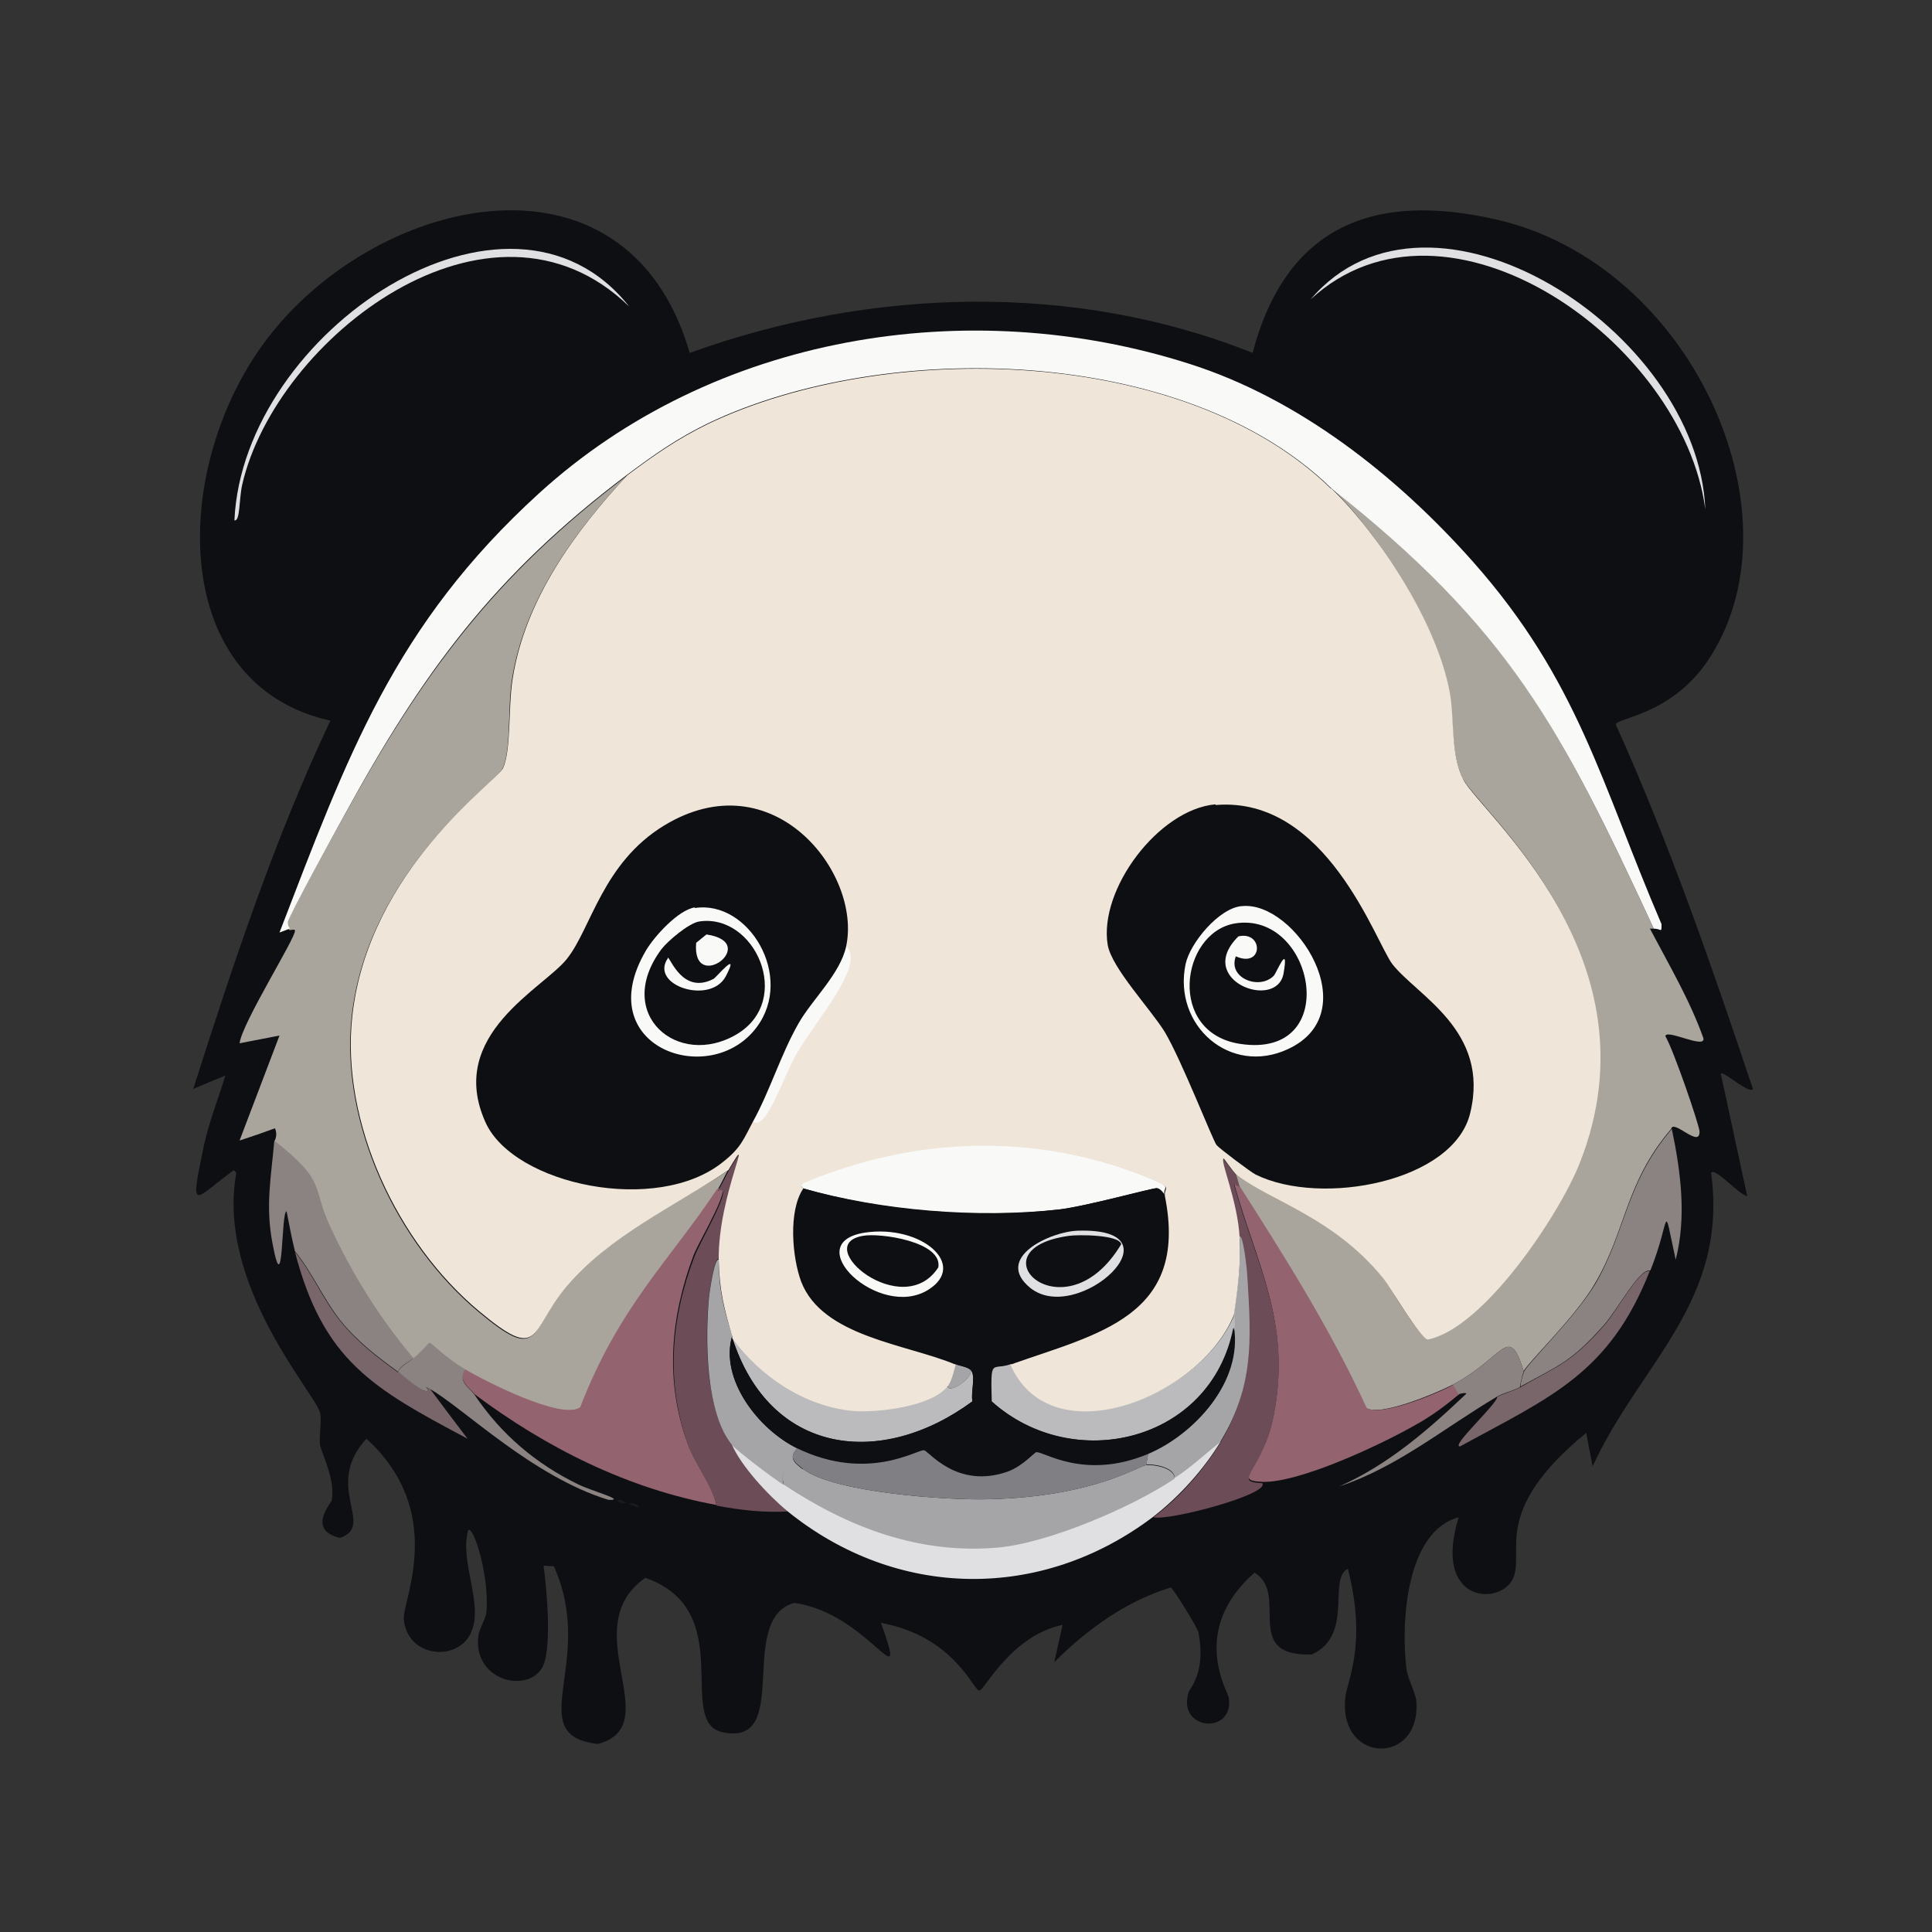 <?xml version="1.0" encoding="UTF-8"?><svg id="Layer_1" xmlns="http://www.w3.org/2000/svg" viewBox="0 0 300 300"><rect x="0" y="0" width="300" height="300" fill="#333333" stroke="none"/><defs><style>.cls-1{fill:#efe6d9;}.cls-1,.cls-2,.cls-3,.cls-4,.cls-5,.cls-6,.cls-7,.cls-8,.cls-9,.cls-10,.cls-11,.cls-12,.cls-13{stroke-width:0px;}.cls-2{fill:#78666b;}.cls-3{fill:#8b8381;}.cls-4{fill:#bbbbbd;}.cls-5{fill:#191b23;}.cls-6{fill:#7f7f84;}.cls-7{fill:#0e0f12;}.cls-8{fill:#aaa59c;}.cls-9{fill:#a5a5a8;}.cls-10{fill:#93646f;}.cls-11{fill:#f9f9f8;}.cls-12{fill:#6c4c57;}.cls-13{fill:#e0e0e2;}</style></defs><path class="cls-7" d="M74.3,253.9c.1-.8,1.1-2.6,1.2-3.4.6-5.3-1.9-13.6-2.8-12.9-1.4,5,2.5,11.5.4,16-2.1,4.5-9.9,3.8-10.4-2.2-.2-2.9,6.7-16.6-5.8-28-6.8,7.4,1.5,13.5-4.1,15.4-5.2-1.2-1.4-5.4-1.3-5.8.6-3.2-1.4-6.9-1.8-8.6-.2-1.2.3-3.8,0-5-.6-2.9-16.2-19.9-13-37.3l-.4-.4c-6.3,4.6-6.9,7-4.6-4,.8-3.6,2.2-7.1,3.3-10.7q-2.5,1-5,2.1c6.2-19.4,12.6-38.8,21.3-57.2-24.9-5.5-24.8-38.3-10.7-58.1,16.6-23.3,56.6-33.1,66.5,1,27.9-10.1,59.7-11.1,87.4,0,5.2-19.7,18.8-25.1,37.9-20.7,30.1,6.9,47.4,45.2,33.3,67.7-5.8,9.3-14.7,9.6-14.8,10.7,8.3,18.4,14.9,37.5,21.3,56.6-.5.9-4.7-2.9-5-2.4l4.1,19c-1.1,0-5-4.5-5.6-3.6,2.7,20.1-11,29.5-18.4,45.6q-.5-2.6-1-5.2c-15,12.3-9.4,18.5-11.4,22.7-2.1,4.2-12.5,3.7-8.4-9.6-8.2,2.2-9,16.5-8.1,23.6.1,1.1,1.4,3.8,1.5,4.7,1,10.3-12.1,10.1-11-.3.3-2.8,3.4-8.2.4-20-3.2,1.6,1,10.3-5.6,13.3-11,.4-3.4-9.4-8.9-12.7-10.1,8.9-4.2,18.3-4,19.4.9,5.9-8.2,5.1-6.2-.9.1-.5,2.7-2.9,1.5-9.2-.1-.7-3.9-6.8-4.3-7-6.9,2.1-13,6.5-18.1,11.6l1.3-5.8c-8,1.7-12.1,10.1-12.9,10.2-.9.2-3.8-8.4-15.3-10.5,4.5,12.7-2-1.6-13.5-3.1-9,2.6-.2,22.3-11,20.1-7.6-1.5,2.5-18.9-12.1-24-11.1,7.8,3.6,23-7.4,25.8-11.9-1.4-.1-12.7-6.8-27.6q-.8,0-1.6-.1c.5,3.6,1.4,13.4-.3,16-2.5,3.9-10.8,1.7-9.8-5.2Z"/><path class="cls-7" d="M264.8,79.1c.8,6.1.1,12.3-3.3,17.6-6.1,9.5-12.7,3.1-13.9.3-1.8-4-.6-17.9-20-26.8-9.5-4.4-14.1-2.1-9.9-5.8-.2-1.4-23.6-3.2-14.2-17.9,21.1-19.5,57.9,6.6,61.3,32.6Z"/><path class="cls-13" d="M264.8,79.1c-3.4-26-40.2-52.1-61.3-32.6,18.6-21.9,60.2,4.8,61.3,32.6Z"/><path class="cls-7" d="M97.7,47.6c3.3,3.2,1.4,2.8,1.5,3.4.8,5.2.7,5.7-3.7,9.3-10.6,8.6-14.1-1.1-12.4,7.1-33.8,8-26.6,26.4-29.2,34.2-1.4,4.1-8.6,1.1-11.9-2.7-4-4.6-5.9-12.2-5.6-18.2.9.3.6-3.1,1.2-5.5,5.3-22.8,38.7-48.6,60.1-27.7Z"/><path class="cls-13" d="M97.7,47.6c-21.5-20.9-54.9,4.9-60.1,27.7-.5,2.3-.3,5.7-1.2,5.5,1.3-29.3,42.6-56.9,61.3-33.2Z"/><path class="cls-5" d="M97.4,233.4c.4.1,1.6-.2,1.8.7-.5,0-1.3-.6-1.8-.7Z"/><path class="cls-5" d="M97.4,233.4c-.5-.1-1.1.3-1.5-.4.4-.4,1.2.4,1.5.4Z"/><path class="cls-8" d="M113.1,181.6c-.6,1-1.1,2.3-1.8,3.3-7.3,11-15.2,18.2-21.2,33.8-2.8,2.1-14.9-4.1-17.9-5.9-2.8-1.6-5.1-4.2-5.5-4.1-.2,0-.9,1-2.5,2.4-5.3-6.2-9.6-13.2-13-20.6-2.9-6.2-.3-6.6-8.6-13.2,0-.2.6-.9.1-2.1q-2.7,1-5.5,1.9,3.1-8.1,6.2-16.3-3.1.6-6.2,1.2c.4-3.2,8.8-16.5,8.6-17.5,0-.3-.9,0-.9-.1-.1-.3-.3-.4-.3-1,0-.9,7.5-14.3,8.6-16.3,12.4-22.5,23.5-37.6,44.1-53.2-8.2,8.8-15.9,19.4-17.8,31.6-.7,4.3-.1,11.2-1.5,13.9-1,2.2-20.9,15.7-23.4,38.5-1.8,16.5,7,35.2,19.7,45.8,9.7,8.1,7.8,3.1,13.5-3.7,6.8-8.2,16.5-12.5,25.2-18.2Z"/><path class="cls-8" d="M256.8,144.2h-.6c3,5.7,6.2,11.1,8.3,17,.4,1.8-5.8-1.5-5.9-.3,1.3,2.2,5.3,13.9,5.3,14.8.1,2.7-4.1-2-4.4-.4-7.2,8.4-7,15.9-11.9,24.1-2.9,5-10.1,11.9-11,13.5-2.4-7.5-2.9-2.2-11,2.1-2.3,1.2-11.4,5.1-13.5,3.6-5.5-12-12.6-23.3-19.7-34.4l-.6-2.1c4.9,4.1,15.1,6.6,22.8,16.1,1.3,1.6,5.6,9.3,7,9.6,8.7-1.7,20.4-19.5,23.6-27.4,12.6-31.8-15.6-54.5-18.1-59.6-1.9-3.9-1.3-9.3-2.1-13.6-2-10.6-10.7-24-18.4-31.6,27.6,21.8,35.6,37.1,50.1,68.4Z"/><path class="cls-11" d="M256.8,144.2c-14.5-31.3-22.5-46.6-50.1-68.4-22.8-22.2-69.2-23.2-96.7-10.1-4.9,2.4-8.3,4.8-12.6,8-20.7,15.6-31.8,30.7-44.1,53.2-1.1,2-8.5,15.4-8.6,16.3,0,.7.2.7.3,1l-1.6.6c10.6-27.5,17.8-47.7,40.3-68.2,27-24.6,66.6-31.1,101-20.1,17,5.4,32.2,17.4,44,30.7,16.4,18.5,19.9,34.4,29.3,56.3,0,1.5,0,.7-1.2.7Z"/><path class="cls-10" d="M111.3,233.7c-13.8-2.5-26.5-8.9-37.6-17.2-.8-1.1-2.6-1.9-1.5-3.9,3,1.8,15.1,8,17.9,5.9,6-15.6,13.9-22.8,21.2-33.8,3.1-1.7-2.6,7.7-3.6,10.2-3.6,9.6-4.5,19.6-.9,29.3,1.2,3.3,3.6,5.9,4.4,9.3Z"/><path class="cls-12" d="M111.6,195.5c-.6-.3-1.3,4-1.5,5.8-.7,6.2-.6,17.9,3.6,23,1.4,3.3,5.8,8.1,8.6,10.4-3.7.2-7.3-.2-11-.9-.9-3.4-3.2-6.1-4.4-9.3-3.6-9.8-2.7-19.8.9-29.3.9-2.5,6.6-11.9,3.6-10.2.7-1,1.2-2.2,1.8-3.3,4.4-7.3-1.6,3.8-1.5,13.9Z"/><path class="cls-10" d="M192.5,184.2c7.1,11.1,14.2,22.4,19.7,34.4,2.1,1.5,11.2-2.3,13.5-3.6l.9,1.5c-.4.2-2.9,2.6-6.7,4.7-5.2,3-18.1,9.1-23.9,8.9-4.9-.2.1-1.8,1.8-10.5,2.7-14.3-2.6-23-6.2-35.9q.4.2.9.4Z"/><path class="cls-12" d="M191.9,182.2l.6,2.1q-.4-.2-.9-.4c3.6,12.9,9,21.6,6.2,35.9-1.7,8.7-6.7,10.3-1.8,10.5,1.3,1.7-14.5,5.9-16.9,5.3,4-3,7.8-7.3,10.4-11.6,5.1-8.6,4.7-15.6,4.1-25.3-.1-1.7-.7-6.7-1.2-6.4-.3-5.9-3.1-12.2-2.5-12.4.1,0,1.6,2.1,1.9,2.4Z"/><path class="cls-3" d="M256.2,197.3c-1.6-.4-5,6-7.1,8.4-5.2,5.9-7.1,6.3-13,9.6,0-.6.4-2,.6-2.4.9-1.6,8-8.5,11-13.5,4.8-8.2,4.7-15.7,11.9-24.1,1.4,6.7,2.3,13.7.6,20.3-2.1-9.6-.7-6.4-3.9,1.6Z"/><path class="cls-3" d="M64.2,210.9c-.8.7-1.9,1-2.4,2.1-3.2-2.3-6.4-4.8-8.9-7.9-2.7-3.4-4.5-7.7-7.1-10.8-.5-2-.9-4.2-1.3-6.2-.9,0-.4,14.6-2.2,4.9-1.1-5.8-.2-10.2.3-15.9,8.3,6.6,5.7,7,8.6,13.2,3.4,7.4,7.7,14.3,13,20.6Z"/><path class="cls-2" d="M256.2,197.3c-6.3,16-15.4,19.6-29.5,27.3-1.5,0,5.7-6.5,5.8-7.7.9-.5,2.5-.9,3.6-1.5,5.9-3.4,7.8-3.7,13-9.6,2.1-2.4,5.5-8.9,7.1-8.4Z"/><path class="cls-2" d="M61.8,213c.8.5,3.7,3.3,4.6,3,.5-.2-1-1.1.4-.3q2.9,3.9,5.8,7.7c-14.7-7.8-22.4-12.1-26.8-29,2.6,3.1,4.4,7.5,7.1,10.8,2.5,3.1,5.7,5.6,8.9,7.9Z"/><path class="cls-3" d="M72.2,212.7c-1.1,2,.7,2.7,1.5,3.9,4.1,6.1,9.5,10.7,16.1,13.9,2,1,7.6,2.5,4.7,2.4-11.8-3.6-22.6-14.3-27.7-17.2-1.4-.8,0,.1-.4.3-.9.3-3.8-2.4-4.6-3,.5-1,1.6-1.4,2.4-2.1,1.7-1.4,2.3-2.4,2.5-2.4.3,0,2.7,2.5,5.5,4.1Z"/><path class="cls-3" d="M236.6,213c-.2.4-.5,1.8-.6,2.4-1.1.6-2.6.9-3.6,1.5-8.1,4.8-15.4,10.9-24.4,13.9,7.6-3.4,13.7-8.7,19.7-14.4,0-.2-1,0-1.2.1l-.9-1.5c8.1-4.3,8.6-9.6,11-2.1Z"/><path class="cls-13" d="M189.5,223.9c-2.6,4.3-6.4,8.5-10.4,11.6-17.4,13.2-39.9,12.9-56.9-.9-2.8-2.3-7.2-7-8.6-10.4,1,1.2,6.3,5.1,8,6.2,10,6.6,21.2,10.8,33.3,9.8,7.8-.7,20.9-6.3,27.4-10.7,2.6-1.7,4.7-3.8,7.1-5.6Z"/><path class="cls-9" d="M182.4,229.6c-6.5,4.4-19.6,10-27.4,10.7-12.2,1.1-23.3-3.1-33.3-9.8-.7-2.7.9-2.2,3-2.4,4.8,3.7,22.6,4.9,28.9,4.7,16.3-.4,23.2-5.2,24.4-5.3,1.1-.1,4.4.4,4.4,2.1Z"/><path class="cls-9" d="M111.6,195.5c0,4.6.7,7.5,2.1,11.9-2,6.8,4.1,14.6,10.1,17.5-1.4,1.5-.5,2.2.9,3.3-2,.2-3.7-.4-3,2.4-1.7-1.1-7-5.1-8-6.2-4.2-5-4.2-16.8-3.6-23,.2-1.7.9-6.1,1.5-5.8Z"/><path class="cls-9" d="M189.5,223.9c-2.4,1.9-4.5,3.9-7.1,5.6,0-1.7-3.3-2.2-4.4-2.1l.3-1.8c7.3-3,14.7-11.1,13.3-19.6.1-.6,0-1.4,0-2.1.6-3.9,1.1-7.9.9-11.9.5-.3,1.1,4.6,1.2,6.4.6,9.7,1,16.8-4.1,25.3Z"/><path class="cls-11" d="M180.9,185.7c-.2-.4-.8-1.2-1.3-1.2-.8,0-10.9,2.8-15.1,3.3-12.7,1.5-27.6.3-39.9-3.3.1-.2-.6-.3.1-.9,17.2-7.2,35.9-7.9,53.3-.9,4.4,1.8,2.5,1.4,2.8,3Z"/><path class="cls-4" d="M191.6,206.2c-3.5,17.7-24.9,22.8-37.6,11.4-.2-7,0-4.7,3-5.8,6.2,14.3,29.4,5.2,34.7-7.7,0,.6.1,1.5,0,2.1Z"/><path class="cls-4" d="M147.1,215.1c.1,1.6,4.1-1.2,3.6-2.4.9.8,0,3.4.3,4.9-14.3,10.5-31.5,8.3-37.3-9.9,4.4,5.9,11.4,10.6,18.8,11.3,3.7.3,12.3-.7,14.7-3.9Z"/><path class="cls-9" d="M150.7,212.7c.5,1.2-3.4,4-3.6,2.4.6-.7.9-2.3,1.2-3.3.7.3,1.8.4,2.4.9Z"/><path class="cls-6" d="M178.3,225.7l-.3,1.8c-1.3.2-8.2,4.9-24.4,5.3-6.3.2-24.1-1-28.9-4.7-1.4-1.1-2.3-1.8-.9-3.3,11,5.3,18.7.1,19.7.3.7.1,5.1,6.1,13,3.3,2.4-.9,4.2-2.9,4.4-3,1.1-.2,7.5,4.4,17.3.3Z"/><path class="cls-7" d="M180.9,185.7c3.7,18.7-10.5,21.3-24,26.1-3,1-3.2-1.2-3,5.8,12.7,11.4,34.1,6.3,37.6-11.4,1.4,8.4-6.1,16.6-13.3,19.6-9.9,4.1-16.2-.5-17.3-.3-.3,0-2,2.1-4.4,3-7.9,2.8-12.3-3.2-13-3.3-1-.2-8.7,5-19.7-.3-5.9-2.9-12.1-10.7-10.1-17.5,0,0,0,.2,0,.3,5.8,18.2,23.1,20.4,37.3,9.9-.3-1.5.6-4-.3-4.9-.6-.5-1.7-.6-2.4-.9-7.6-3.2-20.7-4.2-24-12.9-1.5-3.8-2-10.9.3-14.4,12.3,3.5,27.2,4.7,39.9,3.3,4.2-.5,14.3-3.3,15.1-3.3.5,0,1.1.7,1.3,1.2Z"/><path class="cls-13" d="M167.4,191.1c16.5-.5,0,14.8-7.4,8.9-5.8-4.7,3.2-8.8,7.4-8.9Z"/><path class="cls-7" d="M166,191.9c1.3-.2,7.8-.2,8.1,1.3-8.8,14.7-23.4.8-8.1-1.3Z"/><path class="cls-11" d="M134.3,191.4c8.7-1.3,16.1,5,9.8,8.9-7.6,4.7-20.2-7.3-9.8-8.9Z"/><path class="cls-7" d="M134,191.9c2.6-.5,12.4.9,11.7,4.9-5.5,8.5-19.9-3.5-11.7-4.9Z"/><path class="cls-1" d="M206.7,75.8c7.7,7.5,16.4,20.9,18.4,31.6.8,4.3.1,9.7,2.1,13.6,2.5,5.1,30.7,27.7,18.1,59.6-3.1,7.9-14.9,25.7-23.6,27.4-1.3-.3-5.7-8-7-9.6-7.7-9.5-17.9-12.1-22.8-16.1-.4-.3-1.8-2.4-1.9-2.4-.6.3,2.2,6.5,2.5,12.4.2,3.9-.3,8-.9,11.9-5.3,12.9-28.5,22-34.7,7.7,13.5-4.8,27.7-7.4,24-26.1-.3-1.5,1.6-1.2-2.8-3-17.5-7-36.1-6.3-53.3.9-.8.6,0,.7-.1.9-2.3,3.5-1.7,10.6-.3,14.4,3.3,8.6,16.4,9.7,24,12.9-.3,1-.6,2.5-1.2,3.3-2.4,3.2-10.9,4.2-14.7,3.9-7.5-.7-14.4-5.3-18.8-11.3,0,0,0-.2,0-.3-1.3-4.4-2-7.2-2.1-11.9-.1-10.1,5.9-21.3,1.5-13.9-8.6,5.8-18.4,10.1-25.2,18.2-5.7,6.8-3.8,11.8-13.5,3.7-12.7-10.6-21.5-29.3-19.7-45.8,2.5-22.8,22.4-36.4,23.4-38.5,1.3-2.8.8-9.6,1.5-13.9,1.9-12.2,9.6-22.8,17.8-31.6,4.3-3.2,7.7-5.6,12.6-8,27.5-13.1,73.9-12.2,96.7,10.1Z"/><path class="cls-11" d="M116.9,174.2c2.7-4.9,4.4-10.4,7.1-15.3,2.1-3.7,6.5-7.7,7.4-12,3,2.9-4.4,11.1-7.7,16.7-2.1,3.6-4.8,12.3-6.8,10.5Z"/><path class="cls-7" d="M131.4,146.9c-.9,4.3-5.3,8.3-7.4,12-2.8,4.9-4.4,10.4-7.1,15.3-1.4,2.6-1.8,4-4.6,6.2-10.2,8.3-32.5,3.6-36.9-6.1-6.2-13.7,9.2-20.9,12.7-25.5,3.7-4.7,5.5-14.8,15-20.6,16.9-10.3,30.7,7.3,28.3,18.7Z"/><path class="cls-11" d="M107.9,141c8.3-1.3,15.5,10.6,9.6,18.5-7.2,9.7-26,3.1-17.2-11.9,1.3-2.2,5-6.3,7.6-6.7Z"/><path class="cls-7" d="M108.5,143.1c8.7-1.4,14.8,12.2,5.9,17.5-9.1,5.4-19.2-3.1-11.7-13.2,1-1.3,4.2-4,5.8-4.3Z"/><path class="cls-11" d="M109.7,145.1c8.6,1.3-2.3,9.4-1.6,1.3l1.6-1.3Z"/><path class="cls-11" d="M103.7,148.7c.4,0,2.3,5.8,7.1,3.3.4-.2,4.2-4.8,1.9-.4-2.4,4.5-11.9,1.4-9-2.8Z"/><path class="cls-7" d="M188.8,125c17.2-1.4,24.8,21.3,27.4,24.7,3.8,4.9,15.2,10.3,12.1,23.1-2.5,10.7-23.1,14.6-33.3,9.6-.8-.4-5.7-4.1-6.1-4.6-.6-.8-5.4-13.1-8-17.5-2.2-3.6-8.3-10-8.9-13.6-1.4-8.6,7.9-21,16.7-21.8Z"/><path class="cls-11" d="M192.9,140.7c8.2-.8,19.4,16.5,7.1,22.2-9,4.2-17.9-3.7-15.9-13.2.7-3.3,5.2-8.7,8.7-9Z"/><path class="cls-7" d="M191.7,143.4c12.4-2.1,16.9,21.1.9,18.7-11.4-1.7-9.3-17.2-.9-18.7Z"/><path class="cls-11" d="M192.3,145.4c3.9-.9,3.9,5-.4,3.1-1.3,3.4,3.7,5.3,5.9,3,.4-.4,2.4-5.4,1.5-.3-1.1,5.8-13.9,1-7-5.8Z"/></svg>